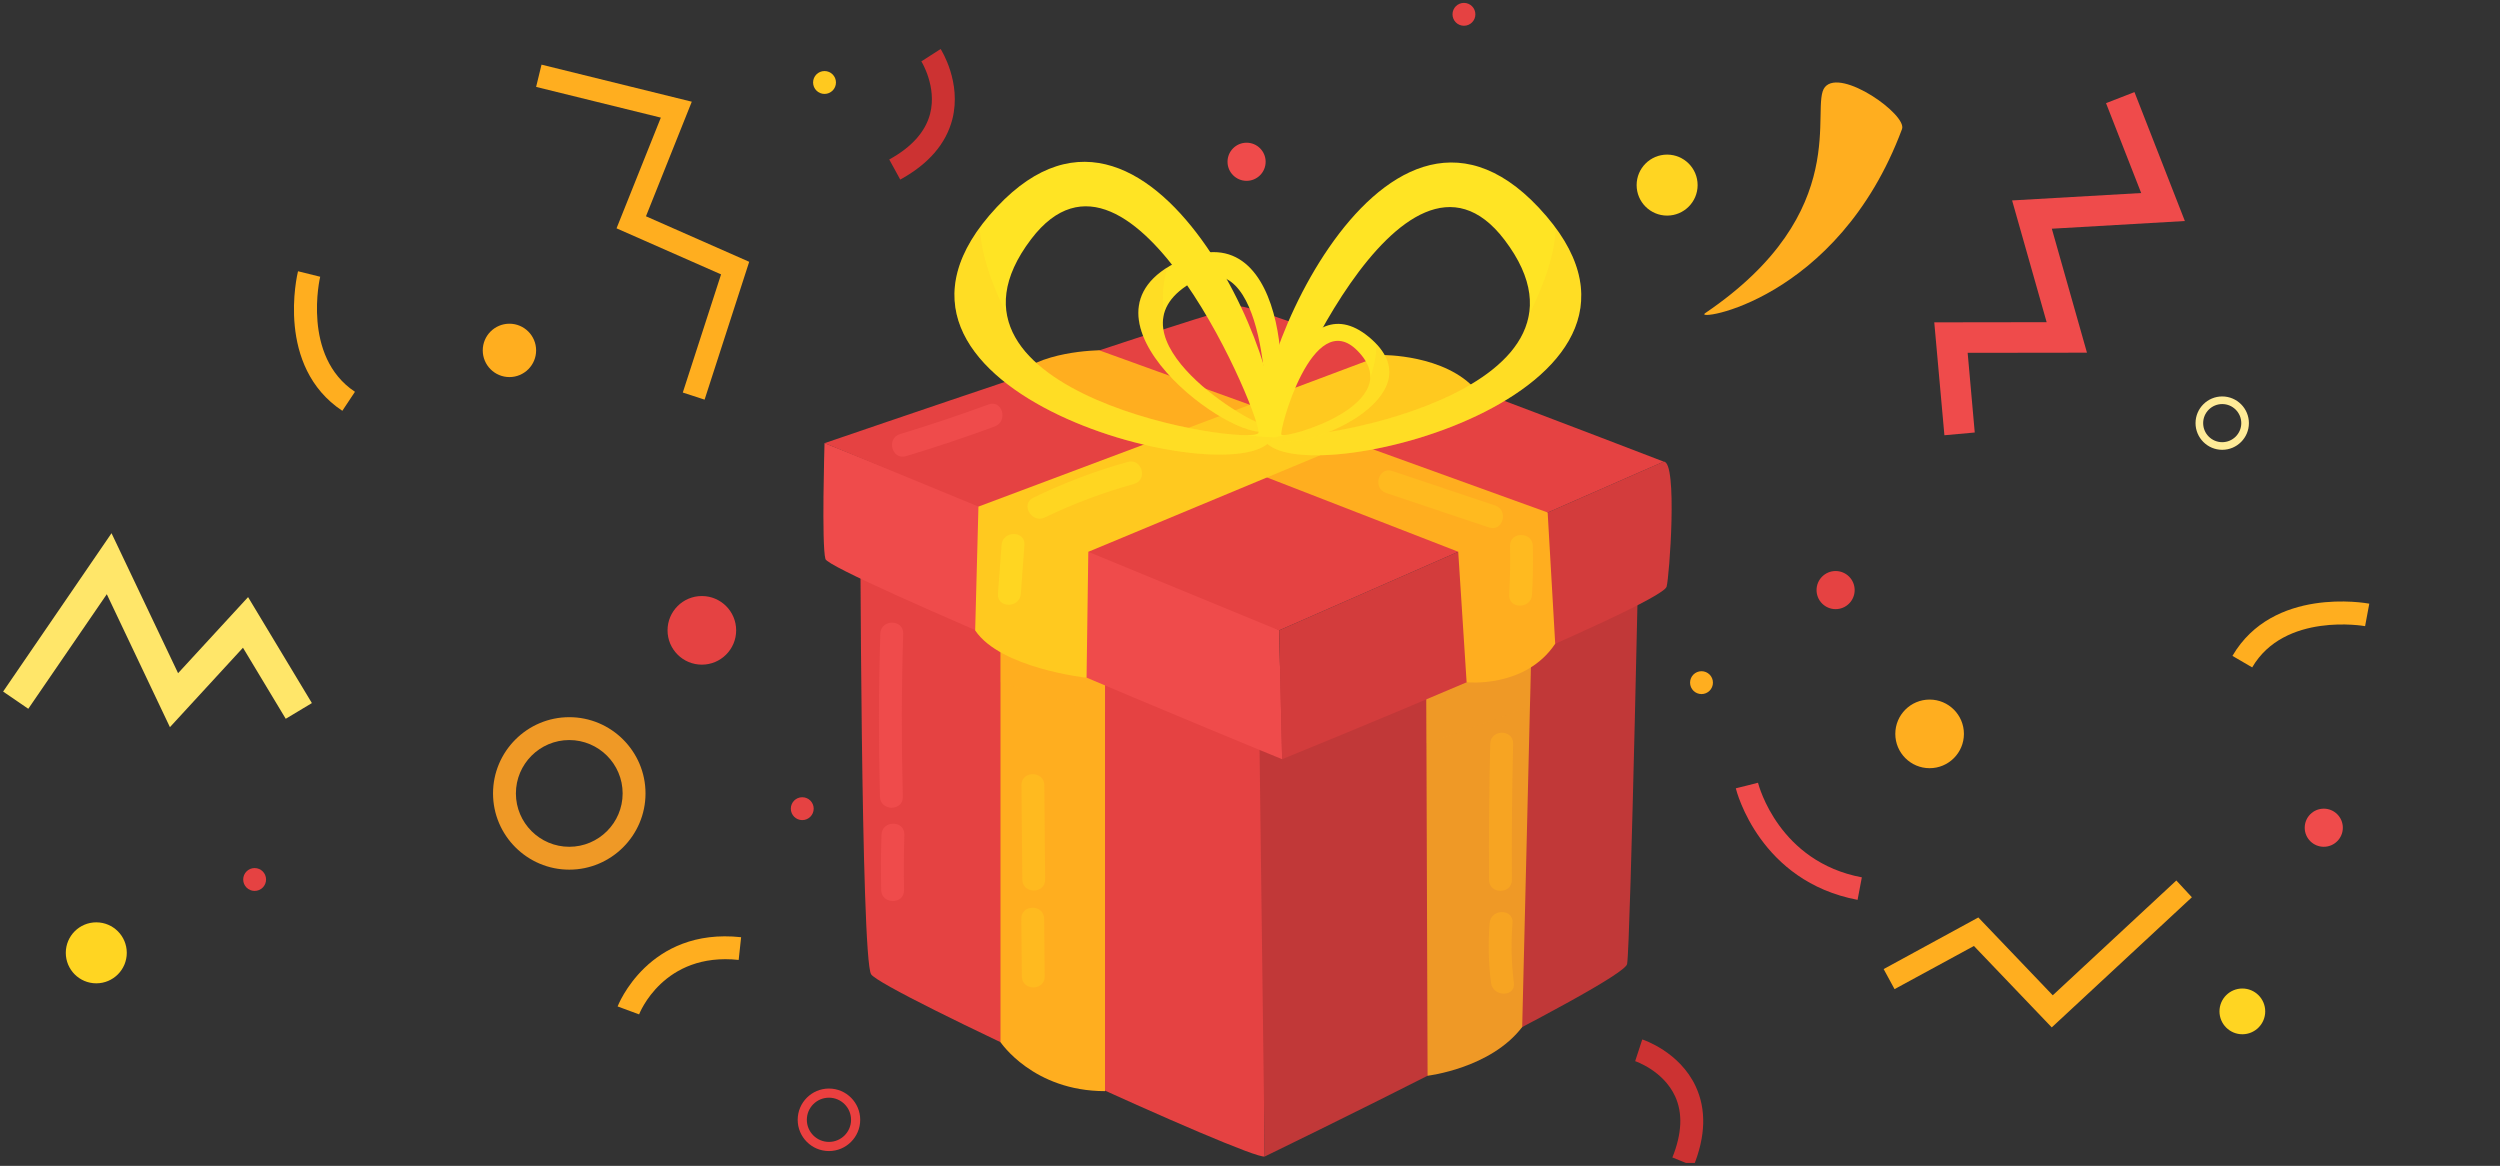 <svg width="401" height="187" viewBox="0 0 401 187" fill="none" xmlns="http://www.w3.org/2000/svg">
<rect x="0" y="0" width="401" height="187" fill="#333333" stroke="none"/>
<g clip-path="url(#clip0_2336_10466)">
<path d="M91.311 139.493C84.573 139.493 79.082 134.002 79.082 127.264C79.082 120.526 84.573 115.035 91.311 115.035C98.049 115.035 103.54 120.526 103.54 127.264C103.54 134.002 98.049 139.493 91.311 139.493ZM91.311 118.704C86.591 118.704 82.751 122.544 82.751 127.264C82.751 131.985 86.591 135.824 91.311 135.824C96.032 135.824 99.871 131.985 99.871 127.264C99.871 122.544 96.032 118.704 91.311 118.704Z" fill="#EF9926"/>
<path d="M356.444 72.149C354.084 72.149 352.164 70.229 352.164 67.869C352.164 65.509 354.084 63.589 356.444 63.589C358.804 63.589 360.724 65.509 360.724 67.869C360.724 70.229 358.804 72.149 356.444 72.149ZM356.444 64.812C354.757 64.812 353.387 66.181 353.387 67.869C353.387 69.557 354.757 70.926 356.444 70.926C358.132 70.926 359.501 69.557 359.501 67.869C359.501 66.181 358.132 64.812 356.444 64.812Z" fill="#FFEB97"/>
<path d="M132.963 184.63C130.199 184.63 127.949 182.38 127.949 179.616C127.949 176.852 130.199 174.602 132.963 174.602C135.727 174.602 137.977 176.852 137.977 179.616C137.977 182.38 135.727 184.63 132.963 184.63ZM132.963 176.069C131.006 176.069 129.417 177.659 129.417 179.616C129.417 181.572 131.006 183.162 132.963 183.162C134.92 183.162 136.509 181.572 136.509 179.616C136.509 177.659 134.92 176.069 132.963 176.069Z" fill="#EA3F3F"/>
<path d="M309.51 123.217C312.549 123.217 315.013 120.753 315.013 117.714C315.013 114.674 312.549 112.211 309.51 112.211C306.471 112.211 304.007 114.674 304.007 117.714C304.007 120.753 306.471 123.217 309.51 123.217Z" fill="#FFAE1F"/>
<path d="M81.713 60.483C84.076 60.483 85.993 58.566 85.993 56.203C85.993 53.839 84.076 51.923 81.713 51.923C79.349 51.923 77.433 53.839 77.433 56.203C77.433 58.566 79.349 60.483 81.713 60.483Z" fill="#FFAE1F"/>
<path d="M267.407 34.582C270.108 34.582 272.298 32.392 272.298 29.691C272.298 26.989 270.108 24.799 267.407 24.799C264.705 24.799 262.515 26.989 262.515 29.691C262.515 32.392 264.705 34.582 267.407 34.582Z" fill="#FFD522"/>
<path d="M15.444 157.726C18.146 157.726 20.336 155.536 20.336 152.835C20.336 150.133 18.146 147.943 15.444 147.943C12.743 147.943 10.553 150.133 10.553 152.835C10.553 155.536 12.743 157.726 15.444 157.726Z" fill="#FFD522"/>
<path d="M359.673 165.895C361.699 165.895 363.341 164.253 363.341 162.226C363.341 160.2 361.699 158.558 359.673 158.558C357.646 158.558 356.004 160.2 356.004 162.226C356.004 164.253 357.646 165.895 359.673 165.895Z" fill="#FFD522"/>
<path d="M112.577 106.61C115.616 106.61 118.08 104.146 118.08 101.107C118.08 98.068 115.616 95.604 112.577 95.604C109.538 95.604 107.074 98.068 107.074 101.107C107.074 104.146 109.538 106.61 112.577 106.61Z" fill="#E54242"/>
<path d="M234.816 4.132C235.829 4.132 236.651 3.311 236.651 2.298C236.651 1.285 235.829 0.464 234.816 0.464C233.803 0.464 232.982 1.285 232.982 2.298C232.982 3.311 233.803 4.132 234.816 4.132Z" fill="#E54242"/>
<path d="M40.843 142.905C41.856 142.905 42.677 142.084 42.677 141.071C42.677 140.058 41.856 139.236 40.843 139.236C39.83 139.236 39.009 140.058 39.009 141.071C39.009 142.084 39.83 142.905 40.843 142.905Z" fill="#E54242"/>
<path d="M128.682 131.544C129.695 131.544 130.516 130.723 130.516 129.71C130.516 128.697 129.695 127.876 128.682 127.876C127.669 127.876 126.848 128.697 126.848 129.71C126.848 130.723 127.669 131.544 128.682 131.544Z" fill="#E54242"/>
<path d="M272.921 111.33C273.934 111.33 274.756 110.509 274.756 109.496C274.756 108.483 273.934 107.662 272.921 107.662C271.908 107.662 271.087 108.483 271.087 109.496C271.087 110.509 271.908 111.33 272.921 111.33Z" fill="#FFAE1F"/>
<path d="M132.254 15.065C133.267 15.065 134.088 14.244 134.088 13.231C134.088 12.218 133.267 11.396 132.254 11.396C131.241 11.396 130.419 12.218 130.419 13.231C130.419 14.244 131.241 15.065 132.254 15.065Z" fill="#FFC91F"/>
<path d="M199.952 29.006C201.641 29.006 203.009 27.637 203.009 25.949C203.009 24.26 201.641 22.891 199.952 22.891C198.264 22.891 196.895 24.26 196.895 25.949C196.895 27.637 198.264 29.006 199.952 29.006Z" fill="#EF4B4B"/>
<path d="M372.733 135.824C374.422 135.824 375.791 134.456 375.791 132.767C375.791 131.079 374.422 129.71 372.733 129.71C371.045 129.71 369.676 131.079 369.676 132.767C369.676 134.456 371.045 135.824 372.733 135.824Z" fill="#EF4B4B"/>
<path d="M294.431 97.707C296.12 97.707 297.488 96.338 297.488 94.65C297.488 92.962 296.12 91.593 294.431 91.593C292.743 91.593 291.374 92.962 291.374 94.65C291.374 96.338 292.743 97.707 294.431 97.707Z" fill="#E54242"/>
<path d="M329.101 164.794L316.616 151.734L303.885 158.656L302.137 155.439L317.325 147.16L329.26 159.646L349.083 141.23L351.578 143.92L329.101 164.794Z" fill="#FFAE1F"/>
<path d="M311.882 69.813L310.256 51.703L328.281 51.678L322.741 32.149L343.445 30.962L337.807 16.545L342.369 14.771L350.452 35.45L329.113 36.685L334.75 56.569L315.612 56.594L316.749 69.373L311.882 69.813Z" fill="#EF4B4B"/>
<path d="M113.017 64.103L109.52 62.965L115.659 44.011L98.893 36.624L105.998 18.868L85.992 13.94L86.86 10.369L110.963 16.312L103.613 34.692L120.171 41.993L113.017 64.103Z" fill="#FFAE1F"/>
<path d="M27.257 116.637L17.131 95.31L4.536 113.69L0.5 110.927L17.889 85.527L28.565 107.979L39.791 95.775L50.027 112.773L45.832 115.292L38.972 103.895L27.257 116.637Z" fill="#FFE669"/>
<path d="M54.918 65.9C44.181 58.783 47.654 44.133 47.801 43.509L51.359 44.39C51.323 44.512 48.376 57.169 56.936 62.843L54.906 65.9H54.918Z" fill="#FFAE1F"/>
<path d="M361.25 107.05L358.083 105.204C364.577 94.075 379.41 96.717 380.034 96.827L379.361 100.434C379.227 100.41 366.435 98.172 361.25 107.05Z" fill="#FFAE1F"/>
<path d="M102.501 162.703L99.064 161.432C99.113 161.309 103.98 148.726 118.875 150.328L118.484 153.972C106.39 152.676 102.55 162.606 102.513 162.703H102.501Z" fill="#FFAE1F"/>
<path d="M271.649 187.026L268.25 185.657C269.791 181.829 269.937 178.515 268.666 175.8C266.758 171.716 262.331 170.224 262.282 170.212L263.419 166.727C263.664 166.8 269.424 168.732 271.992 174.26C273.704 177.94 273.594 182.233 271.649 187.039V187.026Z" fill="#CC3232"/>
<path d="M144.397 28.798L142.636 25.582C146.243 23.601 148.444 21.131 149.19 18.244C150.303 13.903 147.809 9.88 147.784 9.843L150.878 7.862C151.012 8.082 154.253 13.218 152.761 19.113C151.758 23.038 148.958 26.303 144.409 28.798H144.397Z" fill="#CC3232"/>
<path d="M297.954 144.336C282.313 141.376 278.571 127.056 278.424 126.445L281.983 125.565L280.197 126.005L281.983 125.552C282.117 126.066 285.346 138.221 298.639 140.728L297.954 144.336Z" fill="#EF4B4B"/>
<path d="M273.485 50.247C271.43 51.641 294.739 48.45 305.084 20.703C305.94 18.416 295.313 10.87 292.721 13.964C290.141 17.046 297.588 33.922 273.485 50.247Z" fill="#FFAE1F"/>
<path d="M137.989 81.247C137.989 81.247 138.074 153.593 139.725 156.271C141.376 158.949 200.698 186.146 202.85 185.498L202.483 108.102L137.989 81.247Z" fill="#E54242"/>
<path d="M160.478 167.155C160.478 167.155 165.7 175.018 177.244 175.018V102.024L160.478 94.381V167.167V167.155Z" fill="#FFAE1F"/>
<g style="mix-blend-mode:multiply" opacity="0.2">
<path d="M177.255 114.204V102.012L160.49 94.369V109.422C166.029 111.232 171.606 112.871 177.255 114.204Z" fill="#FFAE1F"/>
</g>
<path d="M201.885 108.407L202.851 185.51C202.851 185.51 260.437 157.579 260.987 154.632C261.537 151.673 263.054 78.374 263.054 78.374L201.873 108.42L201.885 108.407Z" fill="#C13838"/>
<path d="M228.984 172.548C228.984 172.548 239.109 171.374 244.16 164.733L245.909 92.376L228.727 97.609L228.984 172.548Z" fill="#EF9926"/>
<g style="mix-blend-mode:multiply" opacity="0.17">
<path d="M245.407 113.226L245.909 92.376L228.727 97.609L228.8 119.23C234.389 117.371 239.941 115.402 245.407 113.238V113.226Z" fill="#EF9926"/>
</g>
<path d="M132.254 71.073C132.254 71.073 131.765 87.472 132.401 89.673C133.037 91.874 204.098 121.174 205.651 121.774C205.651 121.774 205.199 101.89 205.174 101.107C205.138 100.153 132.254 71.073 132.254 71.073Z" fill="#EF4B4B"/>
<path d="M205.174 101.107L205.651 121.774C205.651 121.774 266.428 97.084 267.321 94.112C267.761 92.632 269.131 73.983 266.856 74.044L205.174 101.107Z" fill="#D33C3C"/>
<path d="M205.173 101.107L266.855 74.044C266.855 74.044 202.104 49.086 199.01 49.159C195.965 49.232 132.253 71.085 132.253 71.085L205.173 101.119V101.107Z" fill="#E54242"/>
<path d="M162.557 60.788L233.899 88.499L235.245 109.435C235.245 109.435 244.673 110.437 249.455 103.259L248.244 82.201L176.314 56.191C176.314 56.191 166.25 56.264 162.557 60.788Z" fill="#FFAE1F"/>
<path d="M221.707 56.949C221.707 56.949 231.82 56.814 236.81 62.598L174.565 88.511L174.284 108.713C174.284 108.713 160.477 107.197 156.417 101.119L156.943 81.26L221.695 56.961L221.707 56.949Z" fill="#FFC91F"/>
<path d="M246.825 33.31C220.986 5.747 197.506 65.301 203.168 71.073C210.872 78.936 274.169 62.464 246.825 33.31ZM204.893 69.593C203.878 68.224 224.972 16.985 241.322 38.471C260.387 63.54 206.482 71.746 204.893 69.593Z" fill="#FFE424"/>
<g style="mix-blend-mode:multiply" opacity="0.18">
<path d="M249.601 36.661C249.54 37.211 249.478 37.762 249.405 38.312C248.757 42.983 247.045 46.786 245.186 50.736C244.831 52.559 244.012 54.234 242.863 55.775C242.581 56.349 242.214 56.753 241.799 57.047C233.41 66.169 212.792 69.997 206.629 69.911C205.332 70.107 204.012 70.205 202.667 70.254C202.789 70.584 202.96 70.865 203.156 71.073C210.566 78.63 269.289 63.711 249.588 36.661H249.601Z" fill="#FFBB24"/>
</g>
<path d="M203.352 69.08C207.29 67.343 207.485 33.31 189.277 41.797C170.016 50.785 197.996 71.44 203.352 69.08ZM190.964 45.429C203.279 38.055 203.56 67.527 202.789 68.004C201.579 68.749 176.595 54.026 190.964 45.429Z" fill="#FFE424"/>
<g style="mix-blend-mode:multiply" opacity="0.18">
<path d="M187.234 42.898C187.148 43.179 187.075 43.46 187.002 43.754C186.402 46.187 186.488 48.401 186.622 50.724C186.439 51.69 186.512 52.681 186.769 53.671C186.794 54.014 186.891 54.283 187.038 54.503C189.374 60.666 198.79 66.634 201.847 67.808C202.447 68.162 203.082 68.468 203.731 68.762C203.596 68.896 203.474 69.006 203.327 69.067C198.179 71.33 172.144 52.351 187.209 42.886L187.234 42.898Z" fill="#FFBB24"/>
</g>
<path d="M203.559 70.963C209.221 65.191 185.742 5.637 159.902 33.2C132.559 62.354 195.855 78.826 203.559 70.963ZM165.405 38.349C181.743 16.863 202.85 68.101 201.835 69.471C200.245 71.623 146.341 63.418 165.405 38.349Z" fill="#FFE424"/>
<g style="mix-blend-mode:multiply" opacity="0.18">
<path d="M157.127 36.551C157.188 37.101 157.249 37.652 157.323 38.202C157.971 42.873 159.683 46.676 161.541 50.626C161.896 52.448 162.715 54.124 163.865 55.665C164.146 56.239 164.513 56.643 164.929 56.936C173.318 66.059 193.936 69.887 200.099 69.801C201.395 69.997 202.716 70.095 204.061 70.144C203.939 70.474 203.768 70.755 203.572 70.963C196.161 78.52 137.439 63.601 157.139 36.551H157.127Z" fill="#FFBB24"/>
</g>
<path d="M219.555 54.038C208.5 44.928 202.544 68.468 204.953 70.364C208.231 72.944 231.245 63.687 219.555 54.038ZM205.54 69.728C205.088 69.263 210.542 48.963 217.733 56.252C226.121 64.763 206.237 70.462 205.54 69.728Z" fill="#FFE424"/>
<g style="mix-blend-mode:multiply" opacity="0.18">
<path d="M220.753 55.163C220.753 55.371 220.753 55.579 220.753 55.799C220.729 57.584 220.276 59.101 219.775 60.678C219.726 61.376 219.506 62.048 219.139 62.684C219.066 62.916 218.943 63.087 218.797 63.21C216.082 67.05 208.512 69.495 206.189 69.752C205.712 69.887 205.223 69.985 204.721 70.07C204.782 70.192 204.856 70.29 204.941 70.351C208.096 72.834 229.472 64.371 220.741 55.151L220.753 55.163Z" fill="#FFBB24"/>
</g>
<path opacity="0.48" d="M167.608 82.996C172.206 80.77 176.963 78.997 181.879 77.628C184.153 77.004 183.187 73.457 180.9 74.093C175.666 75.536 170.628 77.469 165.749 79.829C163.621 80.856 165.48 84.023 167.595 82.996H167.608Z" fill="#FFE424"/>
<path opacity="0.48" d="M160.649 87.423C160.453 90.028 160.27 92.632 160.074 95.237C159.903 97.597 163.572 97.585 163.743 95.237C163.938 92.632 164.122 90.028 164.318 87.423C164.489 85.063 160.82 85.075 160.649 87.423Z" fill="#FFE424"/>
<path opacity="0.45" d="M222.344 79.083C227.847 80.929 233.35 82.764 238.84 84.61C241.078 85.356 242.044 81.822 239.819 81.076C234.316 79.23 228.813 77.395 223.322 75.549C221.084 74.803 220.118 78.337 222.344 79.083Z" fill="#FFC91F"/>
<path opacity="0.45" d="M242.203 87.582C242.264 90.186 242.215 92.779 242.068 95.384C241.934 97.744 245.602 97.732 245.737 95.384C245.883 92.791 245.932 90.186 245.871 87.582C245.822 85.222 242.154 85.222 242.203 87.582Z" fill="#FFC91F"/>
<path opacity="0.45" d="M163.817 147.368C163.841 150.45 163.878 153.532 163.903 156.613C163.927 158.974 167.596 158.974 167.571 156.613C167.547 153.532 167.51 150.45 167.486 147.368C167.461 145.008 163.793 145.008 163.817 147.368Z" fill="#FFC91F"/>
<path opacity="0.45" d="M163.841 125.944C163.89 130.982 163.939 136.032 163.975 141.071C164 143.431 167.669 143.431 167.644 141.071C167.595 136.032 167.546 130.982 167.51 125.944C167.485 123.583 163.816 123.583 163.841 125.944Z" fill="#FFC91F"/>
<path opacity="0.51" d="M239.035 119.303C238.864 126.567 238.791 133.843 238.84 141.12C238.852 143.48 242.52 143.48 242.508 141.12C242.459 133.843 242.533 126.579 242.704 119.303C242.765 116.943 239.096 116.943 239.035 119.303Z" fill="#FFAE1F"/>
<path opacity="0.51" d="M238.938 148.053C238.681 151.257 238.754 154.449 239.158 157.641C239.452 159.952 243.12 159.976 242.827 157.641C242.423 154.449 242.35 151.269 242.607 148.053C242.802 145.705 239.134 145.718 238.938 148.053Z" fill="#FFAE1F"/>
<path d="M145.339 73.164C150.12 71.721 154.865 70.131 159.549 68.407C161.75 67.6 160.796 64.054 158.57 64.873C153.874 66.597 149.142 68.175 144.36 69.63C142.11 70.315 143.064 73.849 145.339 73.164Z" fill="#EF4B4B"/>
<path d="M141.206 101.645C140.924 110.364 140.912 119.071 141.144 127.79C141.206 130.15 144.874 130.15 144.813 127.79C144.581 119.071 144.593 110.364 144.874 101.645C144.948 99.285 141.279 99.285 141.206 101.645Z" fill="#EF4B4B"/>
<path d="M141.39 133.892C141.292 136.852 141.279 139.799 141.341 142.758C141.39 145.118 145.058 145.118 145.009 142.758C144.948 139.799 144.973 136.852 145.058 133.892C145.132 131.532 141.463 131.532 141.39 133.892Z" fill="#EF4B4B"/>
</g>
<defs>
<clipPath id="clip0_2336_10466">
<rect width="400" height="186.072" fill="white" transform="translate(0.5 0.464)"/>
</clipPath>
</defs>
</svg>
